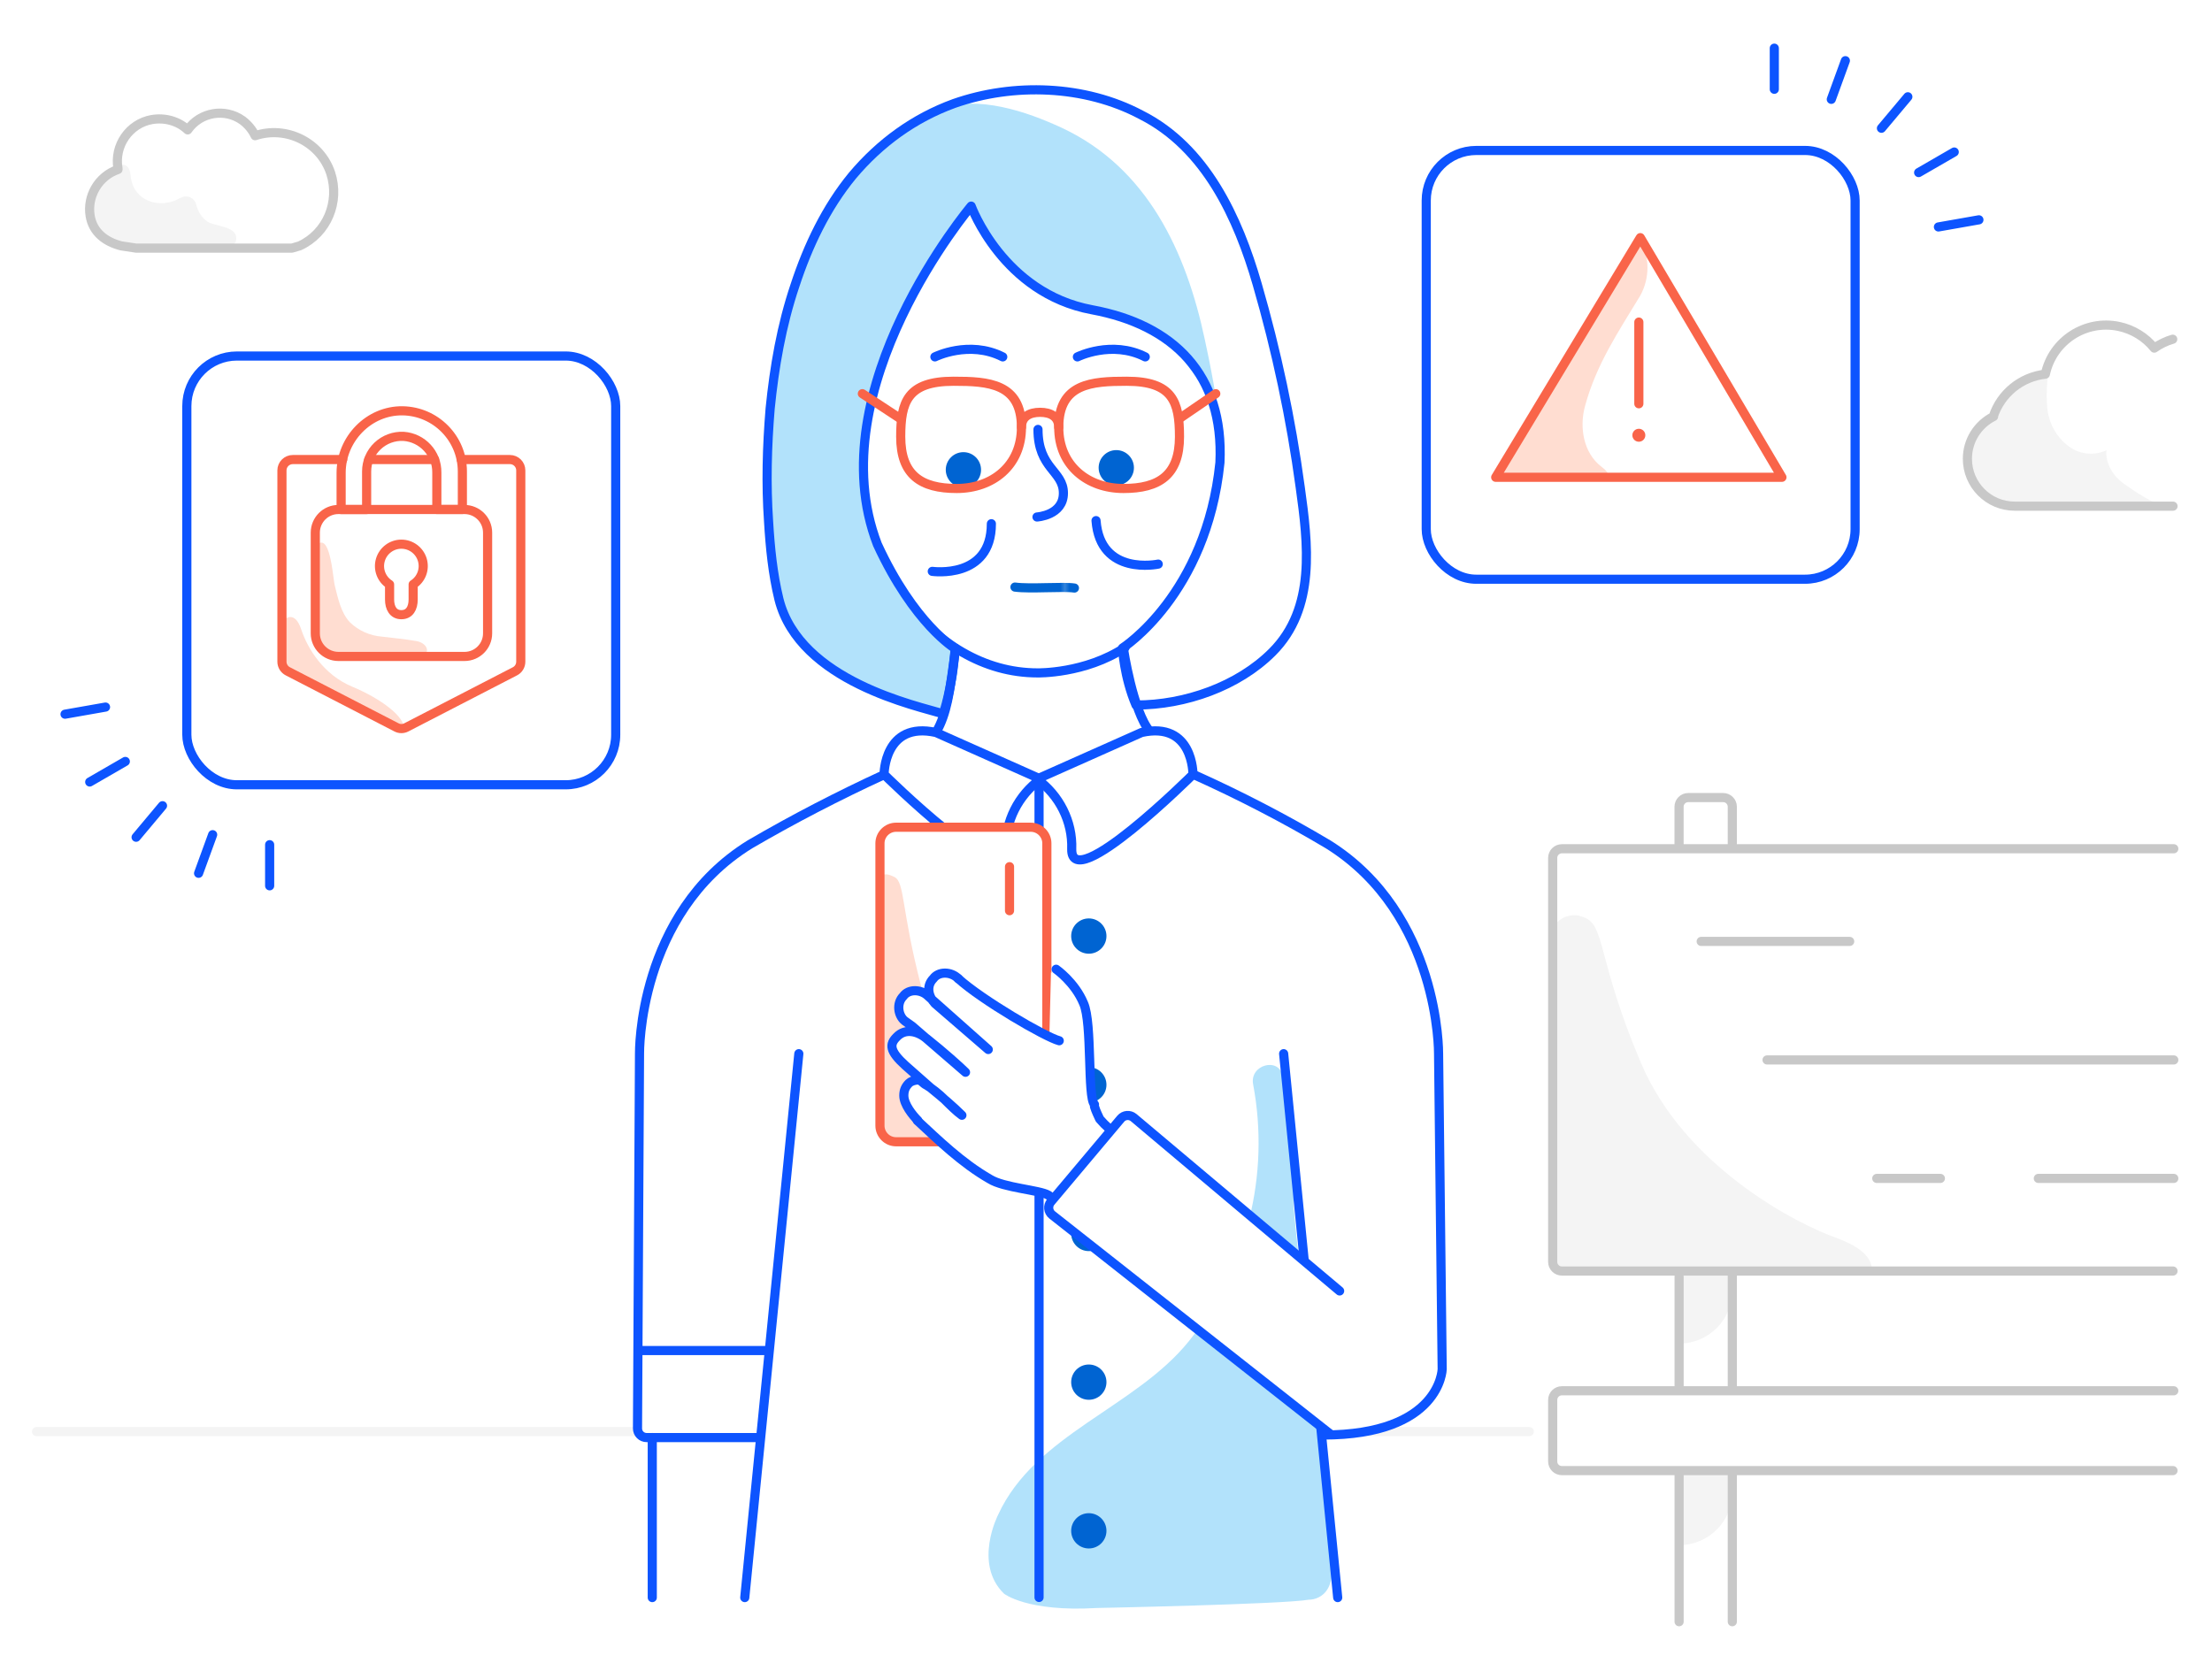 <?xml version="1.0" encoding="UTF-8"?>
<svg xmlns="http://www.w3.org/2000/svg" xmlns:xlink="http://www.w3.org/1999/xlink" viewBox="0 0 484 364">
  <defs>
    <style>
      .cls-1, .cls-2, .cls-3, .cls-4, .cls-5, .cls-6 {
        fill: none;
      }

      .cls-7 {
        fill: #f96449;
      }

      .cls-8 {
        fill: #0064d2;
      }

      .cls-9, .cls-10 {
        fill: #ffddd1;
      }

      .cls-11, .cls-12 {
        fill: #f4f4f4;
      }

      .cls-13, .cls-14, .cls-15 {
        fill: #fff;
      }

      .cls-16 {
        fill: #b2e2fb;
      }

      .cls-14, .cls-15, .cls-2, .cls-3, .cls-4, .cls-5, .cls-6 {
        stroke-linecap: round;
        stroke-linejoin: round;
        stroke-width: 2px;
      }

      .cls-14, .cls-3 {
        stroke: #0d54ff;
      }

      .cls-15, .cls-5 {
        stroke: #c8c8c8;
      }

      .cls-2 {
        stroke: #f4f4f4;
      }

      .cls-4 {
        stroke: #f96449;
      }

      .cls-6 {
        stroke: url(#Unnamed_Pattern_5);
      }

      .cls-12, .cls-10 {
        fill-rule: evenodd;
      }
    </style>
    <pattern id="Unnamed_Pattern_5" data-name="Unnamed Pattern 5" x="0" y="0" width="15.8" height="15.8" patternTransform="translate(1641.52 -16474.16) scale(1 -1)" patternUnits="userSpaceOnUse" viewBox="0 0 15.8 15.8">
      <g>
        <rect class="cls-1" width="15.8" height="15.8"/>
        <rect class="cls-1" width="15.8" height="15.8"/>
        <rect class="cls-8" width="15.8" height="15.8"/>
      </g>
    </pattern>
  </defs>
  <g id="Surface">
    <rect class="cls-13" width="484" height="364"/>
  </g>
  <g id="Background">
    <line class="cls-2" x1="8" y1="313.32" x2="334.61" y2="313.32"/>
    <path class="cls-12" d="m339.38,205.21v68.82c0,2.59,2.07,4.66,4.66,4.66h65.55c.34-3.28-2.24-5.69-7.76-7.76-8.45-2.93-33.12-15.52-42.78-38.29-9.66-22.77-7.76-30.36-12.59-31.91-.34-.17-.69-.17-1.03-.34-3.28-.52-6.04,1.72-6.04,4.83"/>
    <path class="cls-11" d="m19.62,46.83c.2,3.34,3.25,6,6.3,6.98,3.64,1.18,7.77.59,11.51.59,3.44,0,6.79-.1,10.13,0,1.57,0,4.23-.2,4.13-2.36-.1-2.56-4.62-2.46-6.3-3.54-1.28-.89-2.07-2.16-2.46-3.74-.3-1.28-1.67-2.07-2.95-1.67-.2.1-.3.2-.49.2-4.43,2.66-10.43.79-10.92-4.92-.2-2.56-1.97-3.05-3.74-1.18-1.18,1.18-2.46,2.56-3.54,4.03-1.08,1.57-1.77,3.54-1.67,5.61Z"/>
    <path class="cls-5" d="m25.82,37.09v-.2c-.89-5.02,2.46-9.84,7.38-10.72,2.85-.49,5.8.3,7.87,2.26h0c2.75-3.94,8.17-4.82,12-2.07,1.18.89,2.16,2.07,2.75,3.34h0c6.79-2.26,14.26,1.38,16.53,8.17,2.07,6.3-.79,13.18-6.79,15.94h0l-1.67.49H29.76l-3.25-.49h0c-3.44-.89-6.2-2.95-6.79-6.59-.69-4.23,1.77-8.66,6.1-10.13Z"/>
    <path class="cls-11" d="m431.15,100.41c0-4.02,2.27-7.7,5.87-9.5,1.63-4.99,5.93-8.65,11.12-9.44v.08c-.31,2.74-.58,7.15.2,9.8.72,2.69,2.38,5.03,4.68,6.6,2.35,1.55,5.33,1.78,7.88.6-.27,2.88,1.49,5.66,3.84,7.34s6.74,4.6,9.58,5.16h-32.53c-5.87,0-10.63-4.76-10.63-10.63h0Z"/>
    <path class="cls-5" d="m475.47,110.78h-34.65c-5.72-.01-10.35-4.66-10.34-10.38,0-3.92,2.23-7.5,5.73-9.25h-.07c1.66-5.05,6.11-8.67,11.4-9.26,1.57-7.33,8.78-12,16.11-10.44,3.04.65,5.77,2.32,7.72,4.74,1.27-.89,2.63-1.54,4.04-1.95"/>
    <path class="cls-11" d="m367.4,322.19v15.99h0c6.43,0,11.65-5.21,11.65-11.65v-4.21"/>
    <path class="cls-11" d="m367.4,278.1v15.96h0c6.43,0,11.64-5.21,11.65-11.64v-4.21"/>
    <path class="cls-5" d="m379.04,354.93v-32.19"/>
    <path class="cls-5" d="m367.4,322.19v32.74"/>
    <line class="cls-5" x1="379.04" y1="303.65" x2="379.04" y2="278.8"/>
    <path class="cls-15" d="m379.04,185.3v-8.74c0-1.1-.9-2-2-2h-7.65c-1.1,0-2,.9-2,2v8.74"/>
    <line class="cls-5" x1="367.4" y1="279.44" x2="367.4" y2="303.78"/>
    <path class="cls-15" d="m475.64,304.39h-133.9c-1.1,0-2,.9-2,2v13.47c0,1.1.9,2,2,2h133.73"/>
    <path class="cls-5" d="m475.64,185.76h-133.9c-1.1,0-2,.9-2,2v88.42c0,1.1.9,2,2,2h133.73"/>
    <line class="cls-5" x1="404.72" y1="206.04" x2="372.23" y2="206.04"/>
    <line class="cls-5" x1="475.64" y1="231.98" x2="386.64" y2="231.98"/>
    <path class="cls-15" d="m475.64,257.91h-29.64"/>
    <line class="cls-5" x1="424.57" y1="257.91" x2="410.65" y2="257.91"/>
  </g>
  <g id="Foreground">
    <g>
      <path class="cls-13" d="m261.14,170.4s.11-11.68-11.23-9.18l-.11-6.69c10.43-.23,21.43-4.2,28.8-11.57,9.64-9.64,7.82-23.81,6.12-36.06-2.15-15.08-5.22-29.93-9.41-44.45-4.2-14.51-11.23-29.93-25.4-37.08-12.47-6.46-28.01-7.03-40.93-2.49-8.73,3.17-16.33,8.62-22.22,15.76-5.78,7.03-9.75,15.42-12.59,24.04-2.95,8.73-4.54,17.92-5.44,26.99-.68,8.28-.91,16.44-.34,24.72.34,5.56.91,11.34,2.27,17.01,4.08,16.1,27.33,22.56,35.72,24.95l-1.47,4.42c-10.09-1.59-11.11,8.96-11.23,9.64h0c-10.09,4.54-19.96,9.64-29.48,15.31-24.61,15.31-24.15,45.81-24.15,45.81l-.45,84.02h5.33l-1.7,34.36c0,8.28,150.48,3.85,150.48,3.85l-3.65-39.23c25.63,0,26.08-14.4,26.08-14.4l-.79-69.05s.34-30.61-24.15-45.81c-9.98-5.22-19.84-10.32-30.05-14.85"/>
      <path class="cls-14" d="m227.01,32.75c-23.24,0-42.07,25.63-42.07,57.26s18.82,57.26,42.07,57.26c0,0,10.43.23,19.16-5.56"/>
      <circle class="cls-8" cx="210.8" cy="102.82" r="3.86"/>
      <circle class="cls-8" cx="244.25" cy="102.37" r="3.86"/>
      <path class="cls-4" d="m223.5,93.53c0,8.39-6.35,13.38-14.17,13.38s-12.25-2.95-12.25-11.34c0-7.6,1.47-12.13,11.57-12.13,7.6,0,14.85.45,14.85,10.09Z"/>
      <path class="cls-4" d="m231.66,93.53c0,8.39,6.35,13.38,14.17,13.38s12.25-2.95,12.25-11.34c0-7.6-1.47-12.13-11.57-12.13-7.6,0-14.85.45-14.85,10.09Z"/>
      <path class="cls-4" d="m223.5,93.53c0-2.38,1.81-3.29,4.08-3.29s4.08.91,4.08,3.29"/>
      <path class="cls-14" d="m227.12,93.98c0,8.62,5.56,9.07,5.56,13.95s-5.78,5.22-5.78,5.22"/>
      <path class="cls-3" d="m216.92,114.62c0,12.25-12.93,10.43-12.93,10.43"/>
      <path class="cls-3" d="m253.43,123.46s-12.7,2.72-13.61-9.52"/>
      <path class="cls-3" d="m245.83,142.06s2.04,13.61,5.78,18.03"/>
      <path class="cls-3" d="m204.56,78.11s7.48-3.74,14.85,0"/>
      <path class="cls-3" d="m235.74,78.11s7.48-3.74,14.85,0"/>
      <g id="shade-1">
        <path id="shade-1-2" data-name="shade-1" class="cls-16" d="m258.53,78.22l6.58,8.84c-1.02-2.15,1.81,10.89,1.81,8.5,0-6.01-2.61-18.03-3.29-21.2-4.08-19.28-12.59-37.64-31.29-46.38-7.82-3.63-18.26-7.14-26.76-4.2-.23.23-.57.23-.68.34-.34.23-.68.34-1.02.34-14.74,6.35-24.38,21.77-29.37,36.28-6.35,18.03-7.03,39.01-6.12,57.94.34,8.73,2.49,17.46,9.07,23.81,6.46,6.12,15.19,8.96,23.47,11.57,1.36.57,5.1,2.38,5.9,1.13,2.27-3.52,4.08-11.79,1.47-13.83-3.52-2.83-6.46-7.03-9.07-9.86-7.03-8.73-12.25-23.81-8.73-41.39,4.42-18.6,19.62-44.79,21.88-45.47.57,0,1.02,4.2,1.25,4.42,17.12,25.51,33.22,12.93,44.45,28.23-.23.57.11.68.45.91"/>
      </g>
      <g id="white">
        <path id="white-2" data-name="white" class="cls-3" d="m212.5,45.11s-33.68,39.91-20.52,74.04c8.05,17.46,17.01,22.79,17.01,22.79-.68,9.07-2.61,14.29-2.61,14.29-5.44-1.7-31.41-7.03-35.94-25.06-1.36-5.56-1.93-11.34-2.27-17.01-.57-8.28-.34-16.44.34-24.72.91-9.07,2.49-18.26,5.44-26.99,2.83-8.62,6.8-17.01,12.59-24.04,6.01-7.14,13.49-12.59,22.22-15.76,12.93-4.54,28.57-4.08,40.93,2.49,14.17,7.14,21.2,22.56,25.4,37.08,4.2,14.51,7.37,29.37,9.41,44.45,1.7,12.25,3.52,26.42-6.12,36.06-7.48,7.48-19.05,11.57-29.82,11.57-2.61-6.12-2.95-12.47-2.95-12.47,0,0,18.37-11.68,21.32-40.59.91-19.28-10.2-30.16-28.01-33.45-19.5-3.63-26.42-22.68-26.42-22.68Z"/>
      </g>
      <line class="cls-4" x1="266.02" y1="86.16" x2="258.08" y2="91.6"/>
      <line class="cls-4" x1="188.69" y1="86.16" x2="196.96" y2="91.6"/>
      <path class="cls-16" d="m290.96,339.24c-.91-6.24-.34-14.29-1.47-20.41-1.7-18.94-4.88-36.17-6.46-55.11-.11-1.36.57-5.22-.34-5.78,1.13-8.39-.45-14.06-2.04-22.45-.79-4.2-7.26-2.49-6.46,1.81,3.74,19.84-1.36,40.37-14.06,56.24-11.68,14.51-33.68,20.41-41.73,37.98,0,0-5.49,10.66,1.28,17.27,0,0,5.04,4.05,20.31,3.14,0,0,41.04-.83,46.4-1.82,0,0,7.02.33,4.57-10.88Z"/>
      <path class="cls-3" d="m165.51,314.63h-24.02c-1.11,0-2.01-.9-2-2.01l.44-82.01s-.45-30.61,24.15-45.81c9.52-5.56,19.39-10.66,29.48-15.31,13.61-6.69,13.49-13.04,15.53-27.55"/>
      <line class="cls-3" x1="140.16" y1="295.58" x2="168.15" y2="295.58"/>
      <line class="cls-3" x1="280.87" y1="230.61" x2="292.7" y2="349.65"/>
      <line class="cls-3" x1="174.79" y1="230.61" x2="162.96" y2="349.65"/>
      <circle class="cls-8" cx="238.24" cy="204.87" r="3.86"/>
      <circle class="cls-8" cx="238.24" cy="237.42" r="3.86"/>
      <circle class="cls-8" cx="238.24" cy="269.96" r="3.86"/>
      <circle class="cls-8" cx="238.24" cy="302.5" r="3.86"/>
      <circle class="cls-8" cx="238.24" cy="335.04" r="3.86"/>
      <line class="cls-3" x1="227.35" y1="170.52" x2="227.35" y2="349.62"/>
      <path class="cls-14" d="m249.8,160.31l-22.9,10.2c4.88,3.52,7.82,9.3,7.6,15.31-.23,10.32,26.53-16.33,26.53-16.33,0,0,.11-11.68-11.23-9.18Z"/>
      <path class="cls-14" d="m204.79,160.31l22.9,10.2c-4.88,3.52-7.82,9.3-7.6,15.31.23,10.32-26.65-16.33-26.65-16.33,0,0,0-11.68,11.34-9.18Z"/>
      <path id="stroke-1" class="cls-3" d="m261.14,169.5c10.09,4.54,19.96,9.64,29.48,15.31,24.49,15.31,24.15,45.81,24.15,45.81l.79,69.05s-.34,14.4-26.08,14.4"/>
      <path id="white-3" data-name="white" class="cls-13" d="m192.54,246.37c0,1.93,1.59,3.52,3.52,3.52h29.48c1.93,0,3.52-1.59,3.52-3.52v-61.8c0-1.93-1.59-3.52-3.52-3.52h-29.48c-1.93,0-3.52,1.59-3.52,3.52v61.8Z"/>
      <path id="shade-2" class="cls-10" d="m192.54,191.95v53.97c0,3.06,1.59,3.86,3.52,3.86h27.21c1.13,0,1.59-1.93.79-3.06-.79-1.13-1.59-1.93-2.72-2.72-3.86-2.38-15.19-11.68-19.84-28.35-4.31-16.67-3.52-22.56-5.78-23.7-1.59-.79-2.38-.79-3.17,0"/>
      <path id="stroke-2" class="cls-4" d="m192.54,246.37c0,1.93,1.59,3.52,3.52,3.52h29.48c1.93,0,3.52-1.59,3.52-3.52v-61.8c0-1.93-1.59-3.52-3.52-3.52h-29.48c-1.93,0-3.52,1.59-3.52,3.52v61.8Z"/>
      <line id="stroke-2-2" data-name="stroke-2" class="cls-4" x1="220.89" y1="189.68" x2="220.89" y2="199.32"/>
      <path id="stroke-1-2" data-name="stroke-1" class="cls-13" d="m239.48,241.72c-1.59-1.59-.34-17.92-2.38-22.11-1.93-4.65-7.14-6.8-7.14-6.8l-.34,13.61c-3.06-.79-15.08-7.6-20.18-12.36-1.59-1.59-4.31-1.59-5.44,0-1.59,1.59-1.13,3.86.34,5.44l-1.59-1.59c-1.59-1.59-4.31-1.59-5.44,0-1.59,1.59-1.13,4.31.34,5.44l1.59,1.13,3.06,2.72c-1.93-1.59-4.65-2.38-6.58-.34-1.59,1.59-1.59,3.06,1.93,6.24l4.65,4.31c-.79-.34-1.13-1.13-1.93-1.13s-1.59.34-1.93.68c-.79.79-1.13,1.59-1.13,2.72,0,1.93,1.93,4.31,3.06,5.44,4.65,4.31,9.75,9.3,15.87,12.81,3.06,1.93,10.89,2.38,12.81,3.52l15.53-12.81c-1.59-1.13-3.06-2.38-4.31-3.86-.34-.79-.79-1.59-1.13-2.72"/>
      <g id="stroke-1-3" data-name="stroke-1">
        <path class="cls-3" d="m200.7,245.24c4.65,4.31,9.75,9.3,15.87,12.81,3.06,1.93,10.89,2.38,12.81,3.52,2.72,1.93,56.69,45.81,56.69,45.81l3.52-22.11-44.67-36.51c-1.59-1.13-3.06-2.38-4.31-3.86-.34-.79-.79-1.59-1.13-2.72"/>
        <path class="cls-3" d="m209.66,214.17c-1.59-1.59-4.31-1.59-5.44,0-1.59,1.59-1.13,3.86.34,5.44l11.68,10.09-13.15-11.68c-1.59-1.59-4.31-1.59-5.44,0-1.59,1.59-1.13,4.31.34,5.44l1.59,1.13,11.68,10.09c-1.13-1.13-4.65-4.31-8.5-7.37-1.93-1.59-4.65-2.38-6.58-.34-1.59,1.59-1.59,3.06,1.93,6.24l5.78,5.1c2.38,1.93,4.65,3.86,6.58,5.78-1.13-.79-2.72-2.38-3.86-3.52s-2.72-2.38-3.86-3.06c-.79-.34-1.13-1.13-1.93-1.13s-1.59.34-1.93.68c-.79.79-1.13,1.59-1.13,2.72,0,1.93,1.93,4.31,3.06,5.44"/>
        <path class="cls-3" d="m209.66,214.17c5.1,4.65,19.05,12.81,22.11,13.61"/>
      </g>
      <path id="stroke-1-4" data-name="stroke-1" class="cls-3" d="m231.09,212.13s4.08,2.83,6.01,7.48c1.93,4.31.79,20.64,2.38,22.11"/>
      <path id="stroke-1-5" data-name="stroke-1" class="cls-14" d="m293.12,282.54l-45.07-37.94c-.85-.71-2.11-.6-2.82.24l-15.3,18.2c-.73.86-.59,2.16.29,2.86l60.97,48.05"/>
      <path class="cls-6" d="m222.08,128.49c3.35.46,10.53-.18,13.01.21"/>
      <line class="cls-3" x1="142.72" y1="314.62" x2="142.72" y2="349.65"/>
      <rect class="cls-14" x="312.07" y="32.93" width="93.84" height="93.84" rx="10.95" ry="10.95"/>
      <path class="cls-9" d="m358.91,52.45c2.09,3.81,2.09,8.42,0,12.23-4.87,8.05-9.61,15.04-12.1,24.2h0c-1.28,4.68-.33,10.23,3.54,13.22,1.02.78,1.72,1.42,1.69,2.7-.88-.06-5.69-.1-10.72-.15h-1.34c-5.71-.06-11.28-.12-11.28-.2-.25-6.7,8.54-15.66,11.79-21.43,4.58-8.09,10.41-16.93,15.21-24.87,1-1.64,1.9-3.52,3.21-5.69h0Z"/>
      <polygon class="cls-4" points="327.27 104.46 358.91 52.01 389.9 104.46 327.27 104.46 327.27 104.46 327.27 104.46"/>
      <path class="cls-4" d="m358.59,88.37v-17.88"/>
      <circle class="cls-7" cx="358.59" cy="95.26" r="1.42"/>
      <g>
        <line class="cls-3" x1="388.23" y1="10.54" x2="388.23" y2="19.54"/>
        <line class="cls-3" x1="424.14" y1="49.67" x2="433" y2="48.11"/>
        <line class="cls-3" x1="419.81" y1="37.77" x2="427.6" y2="33.27"/>
        <line class="cls-3" x1="411.67" y1="28.07" x2="417.45" y2="21.18"/>
        <line class="cls-3" x1="400.7" y1="21.74" x2="403.78" y2="13.28"/>
      </g>
      <rect class="cls-14" x="40.88" y="77.92" width="93.84" height="93.84" rx="10.95" ry="10.95"/>
      <path class="cls-9" d="m65.9,137.73c1.43,4.3,4.93,9.95,11.15,12.55,6.22,2.59,11.85,6.7,11.33,9.5-2.78-1.43-7.94-4.18-12.93-6.86l-.69-.37c-6.35-3.41-12.2-6.59-12.2-6.59l-.31-10.38s2.22-2.15,3.65,2.15Z"/>
      <path class="cls-9" d="m72.51,123.29l.08.46c.31,1.84.48,3.63.64,4.3.69,2.75,1.32,5.98,3.31,8.13,1.91,1.85,4.41,2.96,7.06,3.16,2.23.27,5.3.56,7.62.99,2.6.5,3.31,3.31-.07,3.31h-18.58c-2.14-.29-3.71-2.16-3.63-4.32v-19.45c0-.45.88-1.09,1.26-1.12,1.2-.13,1.87,2.16,2.3,4.53h0Z"/>
      <path class="cls-1" d="m87.82,119.1c2.12,0,3.99,1.4,4.59,3.44.6,2.04-.22,4.23-2.01,5.37v3.31c0,1.84-.77,3.31-2.58,3.31h-.17c-1.68-.1-2.41-1.57-2.41-3.31v-3.31c-1.79-1.14-2.61-3.33-2.01-5.37s2.47-3.44,4.59-3.44Z"/>
      <path class="cls-4" d="m100.92,100.58h10.66c1.31,0,2.37,1.06,2.37,2.37v41.86c0,.89-.48,1.7-1.27,2.11l-23.77,12.27c-.68.36-1.49.36-2.17,0l-23.77-12.27c-.79-.41-1.28-1.22-1.28-2.11v-41.86c0-1.31,1.07-2.37,2.38-2.37h10.91"/>
      <path class="cls-4" d="m80.69,100.58h14.4"/>
      <path class="cls-4" d="m68.99,138.62c0,2.78,2.26,5.04,5.05,5.05h27.6c2.79,0,5.05-2.26,5.05-5.05v-22.07c-.01-2.78-2.27-5.03-5.05-5.04h-27.6c-2.78,0-5.04,2.26-5.05,5.05v22.06Z"/>
      <path class="cls-4" d="m87.82,119.1c-2.12,0-3.99,1.4-4.59,3.44-.6,2.04.22,4.23,2.01,5.37v3.31c0,1.81.78,3.31,2.58,3.31h0c1.81,0,2.58-1.48,2.58-3.31v-3.31c1.79-1.14,2.61-3.33,2.01-5.37s-2.47-3.44-4.59-3.44h0Z"/>
      <path class="cls-4" d="m74.64,111.51v-8.03c0-7.39,6.06-13.67,13.45-13.57,7.24.12,13.06,6.01,13.08,13.26v8.34h-5.59v-8.11c.04-4.15-3.15-7.61-7.29-7.9-2.1-.1-4.15.66-5.68,2.11-1.53,1.45-2.39,3.46-2.39,5.57v8.34h-5.59,0Z"/>
      <g>
        <line class="cls-3" x1="59" y1="193.87" x2="59" y2="184.87"/>
        <line class="cls-3" x1="23.09" y1="154.75" x2="14.23" y2="156.31"/>
        <line class="cls-3" x1="27.42" y1="166.65" x2="19.63" y2="171.15"/>
        <line class="cls-3" x1="35.56" y1="176.34" x2="29.78" y2="183.24"/>
        <line class="cls-3" x1="46.53" y1="182.68" x2="43.45" y2="191.13"/>
      </g>
    </g>
  </g>
</svg>